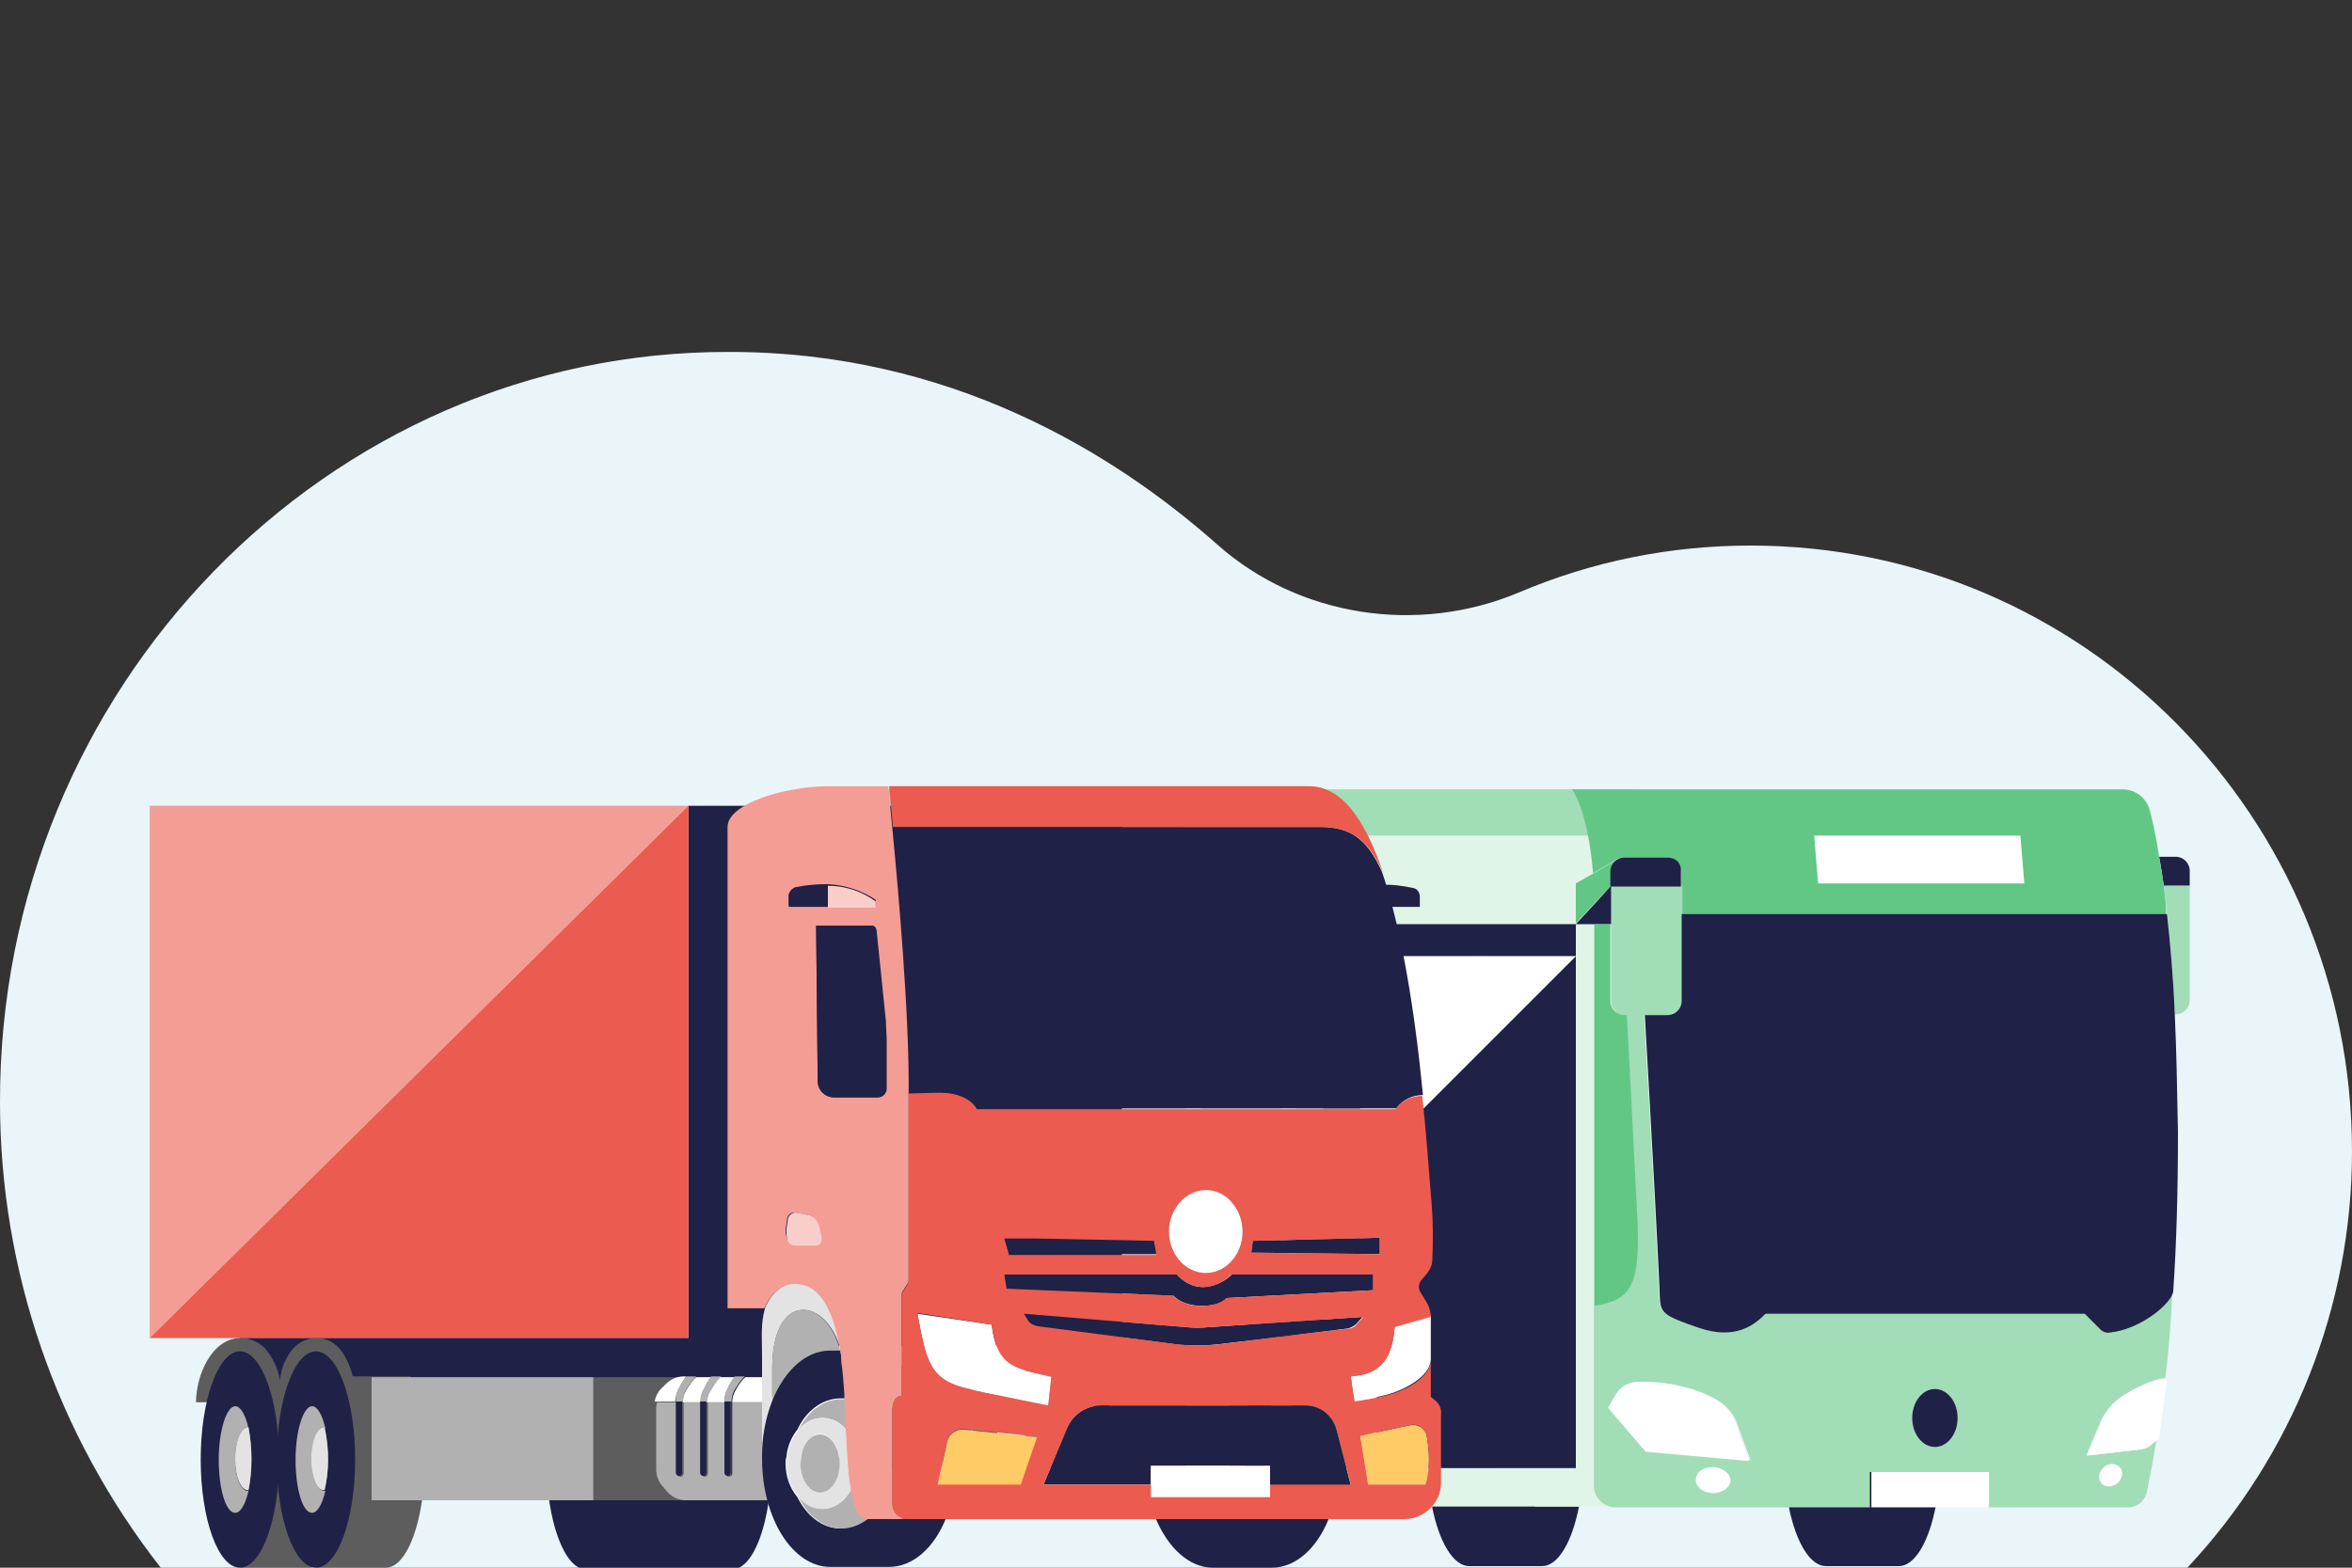 <?xml version="1.0" encoding="utf-8"?>
<!-- Generator: Adobe Illustrator 25.2.3, SVG Export Plug-In . SVG Version: 6.00 Build 0)  -->
<svg version="1.1" id="Layer_1" xmlns="http://www.w3.org/2000/svg" xmlns:xlink="http://www.w3.org/1999/xlink" x="0px" y="0px"
	 viewBox="0 0 300 200" style="enable-background:new 0 0 300 200;" xml:space="preserve">
<rect x="0" y="0" width="300" height="200" fill="#333333" stroke="none"/>
<style type="text/css">
	.st0{fill:#E9F5F9;}
	.st1{fill:#202146;}
	.st2{fill:#E3E3E3;}
	.st3{fill:#5D5D5D;}
	.st4{fill:none;}
	.st5{fill:#FFFFFF;}
	.st6{opacity:0.4;fill:#B1B1B1;enable-background:new    ;}
	.st7{fill:#B1B1B1;}
	.st8{fill:#E0F4E7;}
	.st9{fill:#A1DDB6;}
	.st10{fill:#62C785;}
	.st11{fill:#F39D95;}
	.st12{fill:#EB5B4F;}
	.st13{fill:#939393;}
	.st14{fill:#F9CECA;}
	.st15{fill:#FFCB66;}
</style>
<g>
	<g id="Layer_2_1_">
		<path class="st0" d="M167.6,200H279c13.5-14.4,21-33.4,21-53.1c0-42.7-34.3-77.3-76.7-77.3c-10.2,0-20.2,2-29.6,6
			c-12.9,5.4-28,3.1-38.4-6.1c-13.3-11.8-34.2-24.6-62.2-24.6C41.7,44.7-0.1,87.9,0,140.6C0,162.1,7.2,183,20.5,200L167.6,200
			L167.6,200z"/>
		<path class="st1" d="M195.8,187.3v-8.2c0-3.4-0.8-6.4-2-8.8h-6.4c-3,0-5.4,6.6-5.4,14.8c0,0.8,0,1.5,0.1,2.2
			c0.1,1.7,0.3,3.3,0.6,5l0,0.1c0.9,4.4,2.7,7.4,4.7,7.4h9.3c2,0,3.8-3,4.7-7.6h-5.6L195.8,187.3L195.8,187.3z"/>
		<path class="st1" d="M241.3,192.3v-13.2c0-3.4-0.8-6.4-2-8.8h-6.4c-3,0-5.4,6.6-5.4,14.8c0,0.8,0,1.5,0.1,2.2
			c0.1,1.7,0.3,3.3,0.6,5l0,0.1c0.9,4.4,2.7,7.4,4.7,7.4h9.3c2,0,3.8-3,4.7-7.6H241.3z"/>
		<polygon class="st2" points="114.2,122 100.9,122 100.9,160.7 114.2,147.4 		"/>
		<polygon class="st2" points="175.6,134.7 175.6,122 165.3,122 165.3,144.9 		"/>
		<polygon class="st2" points="163.4,146.9 163.4,122 153.2,122 153.2,157.1 		"/>
		<polygon class="st2" points="188.3,122 177.5,122 177.5,132.8 		"/>
		<polygon class="st2" points="139.6,122 130.6,122 130.6,131 		"/>
		<polygon class="st2" points="151.2,159 151.2,122 141.6,122 141.6,168.7 		"/>
		<polygon class="st2" points="128.7,132.9 128.7,122 116.1,122 116.1,145.5 		"/>
		<path class="st3" d="M127,187.3h1.7v-16.9c-0.2-0.1-0.5-0.1-0.8-0.1h-2.9c1.2,2.3,2,5.4,2,8.8L127,187.3z"/>
		<line class="st4" x1="188.3" y1="122" x2="188.7" y2="121.3"/>
		<polygon class="st5" points="130.6,131 130.6,122 128.7,122 128.7,132.9 		"/>
		<path class="st3" d="M129.7,187.3v-16.2c-0.3-0.3-0.6-0.5-1-0.6v16.9H129.7z"/>
		<path class="st6" d="M129.7,187.3v-16.2c-0.3-0.3-0.6-0.5-1-0.6v16.9H129.7z"/>
		<polygon class="st5" points="116.1,122 114.2,122 114.2,147.4 116.1,145.5 		"/>
		<polygon class="st5" points="153.2,157.1 153.2,122 151.2,122 151.2,159 		"/>
		<polygon class="st5" points="177.5,132.8 177.5,122 175.6,122 175.6,134.7 		"/>
		<polygon class="st5" points="165.3,144.9 165.3,122 163.4,122 163.4,146.9 		"/>
		<path class="st3" d="M124.1,185.1c0,0.8,0,1.5-0.1,2.2h3v-8.2c0-3.4-0.8-6.4-2-8.8h-6.4C121.6,170.3,124.1,176.9,124.1,185.1z"/>
		<path class="st1" d="M115.8,185.1c0-4.1,1-7.3,2.2-7.3c0.2,0,0.4,0.1,0.6,0.3v-7.8c-3,0-5.4,6.6-5.4,14.8c0,0.8,0,1.5,0.1,2.2h2.6
			C115.9,186.6,115.8,185.9,115.8,185.1z"/>
		<path class="st6" d="M115.8,185.1c0-4.1,1-7.3,2.2-7.3c0.2,0,0.4,0.1,0.6,0.3v-7.8c-3,0-5.4,6.6-5.4,14.8c0,0.8,0,1.5,0.1,2.2h2.6
			C115.9,186.6,115.8,185.9,115.8,185.1z"/>
		<path class="st1" d="M119.8,180.8c0.3,1.4,0.4,2.9,0.4,4.3c0,0.8,0,1.5-0.1,2.2h3.8c0-0.7,0.1-1.5,0.1-2.2
			c0-8.2-2.4-14.8-5.4-14.8v7.7C119.1,178.5,119.6,179.5,119.8,180.8z"/>
		<path class="st6" d="M119.8,180.8c0.3,1.4,0.4,2.9,0.4,4.3c0,0.8,0,1.5-0.1,2.2h3.8c0-0.7,0.1-1.5,0.1-2.2
			c0-8.2-2.4-14.8-5.4-14.8v7.7C119.1,178.5,119.6,179.5,119.8,180.8z"/>
		<path class="st7" d="M118.6,181.8V178c-0.1-0.2-0.4-0.3-0.6-0.3c-1.2,0-2.2,3.3-2.2,7.3c0,0.8,0,1.5,0.1,2.2h2.4
			c-0.2-0.7-0.2-1.5-0.2-2.2C118,184,118.2,182.8,118.6,181.8z"/>
		<path class="st6" d="M118.6,181.8V178c-0.1-0.2-0.4-0.3-0.6-0.3c-1.2,0-2.2,3.3-2.2,7.3c0,0.8,0,1.5,0.1,2.2h2.4
			c-0.2-0.7-0.2-1.5-0.2-2.2C118,184,118.2,182.8,118.6,181.8z"/>
		<path class="st7" d="M119.8,180.7C119.8,180.7,119.8,180.7,119.8,180.7c-0.2-1.3-0.6-2.3-1.1-2.7v3.7
			C119,181.1,119.4,180.7,119.8,180.7z"/>
		<path class="st6" d="M119.8,180.7C119.8,180.7,119.8,180.7,119.8,180.7c-0.2-1.3-0.6-2.3-1.1-2.7v3.7
			C119,181.1,119.4,180.7,119.8,180.7z"/>
		<path class="st2" d="M118.6,181.8c-0.4,1.1-0.6,2.2-0.6,3.3c0,0.8,0.1,1.5,0.2,2.2h0.4V181.8z"/>
		<path class="st6" d="M118.6,181.8c-0.4,1.1-0.6,2.2-0.6,3.3c0,0.8,0.1,1.5,0.2,2.2h0.4V181.8z"/>
		<path class="st2" d="M118.6,181.8v5.6h1.5c0.1-0.7,0.1-1.5,0.1-2.2c0-1.5-0.1-2.9-0.4-4.3c0,0-0.1,0-0.1,0
			C119.4,180.7,119,181.1,118.6,181.8z"/>
		<path class="st6" d="M118.6,181.8v5.6h1.5c0.1-0.7,0.1-1.5,0.1-2.2c0-1.5-0.1-2.9-0.4-4.3c0,0-0.1,0-0.1,0
			C119.4,180.7,119,181.1,118.6,181.8z"/>
		<polygon class="st8" points="196.7,106.6 100.9,106.6 100.9,117.9 190.5,117.9 201,117.9 201,122 190.2,122 190.2,187.3 
			208.3,187.3 208.3,106.6 		"/>
		<polygon class="st7" points="141.6,168.7 141.6,187.3 151.2,187.3 151.2,159 		"/>
		<polygon class="st1" points="100.9,117.9 100.9,122 114.2,122 116.1,122 128.7,122 130.6,122 139.6,122 139.6,122 139.6,187.3 
			141.5,187.3 141.5,168.7 141.6,168.7 141.6,122 151.2,122 153.2,122 163.4,122 165.3,122 175.6,122 177.5,122 188.3,122 
			188.3,122 190.2,122 190.2,122 201,122 201,117.9 		"/>
		<polygon class="st6" points="141.5,168.7 141.5,187.3 141.6,187.3 141.6,168.7 		"/>
		<polygon class="st6" points="141.5,168.7 141.5,187.3 141.6,187.3 141.6,168.7 		"/>
		<polygon class="st5" points="151.2,159 151.2,187.3 153.2,187.3 153.2,157.1 		"/>
		<path class="st5" d="M177.5,175.5v-42.7l-1.9,2v36.8C176.3,172.4,177,173.8,177.5,175.5z"/>
		<polygon class="st5" points="165.3,165.6 165.3,144.9 163.4,146.9 163.4,165.6 		"/>
		<path class="st3" d="M173.4,170.3h-2.9c1.2,2.3,2,5.4,2,8.8v8.2h3.1v-15.8C174.9,170.7,174.2,170.3,173.4,170.3z"/>
		<path class="st3" d="M177.5,175.5v11.9h1.2c0-0.7,0.1-1.5,0.1-2.2C178.8,181.4,178.3,178.1,177.5,175.5z"/>
		<polygon class="st2" points="177.5,132.8 177.5,175.5 177.5,187.3 178.7,187.3 188.3,187.3 188.3,122 		"/>
		<path class="st3" d="M175.6,171.5v15.8h1.9v-11.9C177,173.8,176.3,172.4,175.6,171.5z"/>
		<path class="st6" d="M164.1,170.3h6.4c-1.4-2.7-3.5-4.4-5.9-4.4c-4.3,0-7.8,5.9-7.8,13.2v8.2h2c0-0.7-0.1-1.5-0.1-2.2
			C158.7,176.9,161.1,170.3,164.1,170.3z"/>
		<path class="st3" d="M170.5,170.3h-6.4c3,0,5.4,6.6,5.4,14.8c0,0.8,0,1.5-0.1,2.2h3v-8.2C172.5,175.7,171.7,172.6,170.5,170.3z"/>
		<path class="st6" d="M170.5,170.3h-6.4c3,0,5.4,6.6,5.4,14.8c0,0.8,0,1.5-0.1,2.2h3v-8.2C172.5,175.7,171.7,172.6,170.5,170.3z"/>
		<path class="st1" d="M161.3,185.1c0-4.1,1-7.3,2.2-7.3c0.2,0,0.5,0.1,0.6,0.3v-7.8c-3,0-5.4,6.6-5.4,14.8c0,0.8,0,1.5,0.1,2.2h2.6
			C161.3,186.6,161.3,185.9,161.3,185.1z"/>
		<path class="st6" d="M161.3,185.1c0-4.1,1-7.3,2.2-7.3c0.2,0,0.5,0.1,0.6,0.3v-7.8c-3,0-5.4,6.6-5.4,14.8c0,0.8,0,1.5,0.1,2.2h2.6
			C161.3,186.6,161.3,185.9,161.3,185.1z"/>
		<path class="st1" d="M165.3,180.8c0.3,1.4,0.4,2.9,0.4,4.3c0,0.8,0,1.5-0.1,2.2h3.8c0-0.7,0.1-1.5,0.1-2.2
			c0-8.2-2.4-14.8-5.4-14.8v7.7C164.6,178.5,165,179.5,165.3,180.8z"/>
		<path class="st6" d="M165.3,180.8c0.3,1.4,0.4,2.9,0.4,4.3c0,0.8,0,1.5-0.1,2.2h3.8c0-0.7,0.1-1.5,0.1-2.2
			c0-8.2-2.4-14.8-5.4-14.8v7.7C164.6,178.5,165,179.5,165.3,180.8z"/>
		<path class="st7" d="M164.1,181.8V178c-0.1-0.2-0.4-0.3-0.6-0.3c-1.2,0-2.2,3.3-2.2,7.3c0,0.8,0,1.5,0.1,2.2h2.4
			c-0.2-0.7-0.2-1.5-0.2-2.2C163.5,184,163.7,182.8,164.1,181.8z"/>
		<path class="st6" d="M164.1,181.8V178c-0.1-0.2-0.4-0.3-0.6-0.3c-1.2,0-2.2,3.3-2.2,7.3c0,0.8,0,1.5,0.1,2.2h2.4
			c-0.2-0.7-0.2-1.5-0.2-2.2C163.5,184,163.7,182.8,164.1,181.8z"/>
		<path class="st7" d="M165.2,180.7C165.2,180.7,165.3,180.7,165.2,180.7c-0.2-1.3-0.6-2.3-1.1-2.7v3.7
			C164.4,181.1,164.8,180.7,165.2,180.7z"/>
		<path class="st6" d="M165.2,180.7C165.2,180.7,165.3,180.7,165.2,180.7c-0.2-1.3-0.6-2.3-1.1-2.7v3.7
			C164.4,181.1,164.8,180.7,165.2,180.7z"/>
		<path class="st2" d="M164.1,181.8c-0.4,1.1-0.6,2.2-0.6,3.3c0,0.8,0.1,1.5,0.2,2.2h0.4V181.8z"/>
		<path class="st6" d="M164.1,181.8c-0.4,1.1-0.6,2.2-0.6,3.3c0,0.8,0.1,1.5,0.2,2.2h0.4V181.8z"/>
		<path class="st2" d="M164.1,181.8v5.6h1.5c0.1-0.7,0.1-1.5,0.1-2.2c0-1.5-0.1-2.9-0.4-4.3c0,0-0.1,0-0.1,0
			C164.8,180.7,164.4,181.1,164.1,181.8z"/>
		<path class="st6" d="M164.1,181.8v5.6h1.5c0.1-0.7,0.1-1.5,0.1-2.2c0-1.5-0.1-2.9-0.4-4.3c0,0-0.1,0-0.1,0
			C164.8,180.7,164.4,181.1,164.1,181.8z"/>
		<polygon class="st6" points="100.7,160.9 100.9,160.9 100.9,160.7 		"/>
		<path class="st7" d="M130.6,172.3c1.6,2.6,2.7,7.3,2.7,12.8c0,0.8,0,1.5-0.1,2.2h6.3V122l-9,9L130.6,172.3L130.6,172.3z"/>
		<polygon class="st7" points="114.2,147.4 100.9,160.7 100.9,160.9 114.2,160.9 		"/>
		<polygon class="st7" points="116.1,145.5 116.1,160.9 128.7,160.9 128.7,132.9 		"/>
		<path class="st3" d="M130.6,172.3v15h2.6c0-0.7,0.1-1.5,0.1-2.2C133.3,179.6,132.3,174.8,130.6,172.3z"/>
		<path class="st6" d="M130.6,172.3v15h2.6c0-0.7,0.1-1.5,0.1-2.2C133.3,179.6,132.3,174.8,130.6,172.3z"/>
		<path class="st6" d="M130.6,172.3v15h2.6c0-0.7,0.1-1.5,0.1-2.2C133.3,179.6,132.3,174.8,130.6,172.3z"/>
		<path class="st3" d="M129.7,171.1v16.2h1v-15C130.4,171.9,130.1,171.4,129.7,171.1z"/>
		<path class="st6" d="M129.7,171.1v16.2h1v-15C130.4,171.9,130.1,171.4,129.7,171.1z"/>
		<path class="st6" d="M129.7,171.1v16.2h1v-15C130.4,171.9,130.1,171.4,129.7,171.1z"/>
		<polygon class="st5" points="114.2,147.4 114.2,160.9 116.1,160.9 116.1,145.5 		"/>
		<path class="st9" d="M208.3,106.6v-5.9H103.9c-1.6,0-3,1.3-3,3l0,0v2.9H208.3L208.3,106.6z"/>
		<path class="st3" d="M130.6,187.3H127v5h5.6c0.3-1.6,0.5-3.3,0.6-5L130.6,187.3L130.6,187.3z"/>
		<path class="st6" d="M130.6,187.3H127v5h5.6c0.3-1.6,0.5-3.3,0.6-5L130.6,187.3L130.6,187.3z"/>
		<path class="st1" d="M118.5,192.3c-0.1,0.1-0.3,0.1-0.4,0.1h0.6v-0.1H118.5z"/>
		<path class="st6" d="M118.5,192.3c-0.1,0.1-0.3,0.1-0.4,0.1h0.6v-0.1H118.5z"/>
		<path class="st1" d="M117.7,192.3H114c0,0.1,0,0.1,0,0.1h4.1C117.9,192.5,117.8,192.4,117.7,192.3z"/>
		<path class="st6" d="M117.7,192.3H114c0,0.1,0,0.1,0,0.1h4.1C117.9,192.5,117.8,192.4,117.7,192.3z"/>
		<path class="st1" d="M118.6,192.3v0.1h4.7l0-0.1H118.6z"/>
		<path class="st6" d="M118.6,192.3v0.1h4.7l0-0.1H118.6z"/>
		<path class="st7" d="M117.7,192.3c0.1,0.1,0.3,0.1,0.4,0.1c0.1,0,0.3-0.1,0.4-0.1H117.7z"/>
		<path class="st6" d="M117.7,192.3c0.1,0.1,0.3,0.1,0.4,0.1c0.1,0,0.3-0.1,0.4-0.1H117.7z"/>
		<path class="st7" d="M119.2,165.9c-4.3,0-7.8,5.9-7.8,13.2v13.2h2.6c-0.3-1.6-0.5-3.3-0.6-5c0-0.7-0.1-1.5-0.1-2.2
			c0-8.2,2.4-14.8,5.4-14.8h6.4C123.6,167.6,121.5,165.9,119.2,165.9z"/>
		<path class="st1" d="M118.5,192.3h0.2v-0.1C118.6,192.2,118.5,192.3,118.5,192.3z"/>
		<path class="st6" d="M118.5,192.3h0.2v-0.1C118.6,192.2,118.5,192.3,118.5,192.3z"/>
		<path class="st6" d="M118.5,192.3h0.2v-0.1C118.6,192.2,118.5,192.3,118.5,192.3z"/>
		<path class="st1" d="M115.9,187.3h-2.6c0.1,1.7,0.3,3.3,0.6,5h3.7C116.8,191.8,116.2,189.9,115.9,187.3z"/>
		<path class="st6" d="M115.9,187.3h-2.6c0.1,1.7,0.3,3.3,0.6,5h3.7C116.8,191.8,116.2,189.9,115.9,187.3z"/>
		<path class="st6" d="M115.9,187.3h-2.6c0.1,1.7,0.3,3.3,0.6,5h3.7C116.8,191.8,116.2,189.9,115.9,187.3z"/>
		<path class="st1" d="M119.8,189.4c-0.3,1.3-0.7,2.3-1.2,2.7v0.1h4.7c0.3-1.6,0.5-3.3,0.6-5h-3.8C120.1,188,120,188.7,119.8,189.4z
			"/>
		<path class="st6" d="M119.8,189.4c-0.3,1.3-0.7,2.3-1.2,2.7v0.1h4.7c0.3-1.6,0.5-3.3,0.6-5h-3.8C120.1,188,120,188.7,119.8,189.4z
			"/>
		<path class="st6" d="M119.8,189.4c-0.3,1.3-0.7,2.3-1.2,2.7v0.1h4.7c0.3-1.6,0.5-3.3,0.6-5h-3.8C120.1,188,120,188.7,119.8,189.4z
			"/>
		<path class="st7" d="M118.6,192.2v-3.7c-0.1-0.4-0.3-0.7-0.4-1.1h-2.4c0.2,2.5,0.9,4.5,1.7,5h0.8
			C118.5,192.3,118.6,192.2,118.6,192.2z"/>
		<path class="st6" d="M118.6,192.2v-3.7c-0.1-0.4-0.3-0.7-0.4-1.1h-2.4c0.2,2.5,0.9,4.5,1.7,5h0.8
			C118.5,192.3,118.6,192.2,118.6,192.2z"/>
		<path class="st6" d="M118.6,192.2v-3.7c-0.1-0.4-0.3-0.7-0.4-1.1h-2.4c0.2,2.5,0.9,4.5,1.7,5h0.8
			C118.5,192.3,118.6,192.2,118.6,192.2z"/>
		<path class="st7" d="M119.8,189.4C119.8,189.4,119.8,189.4,119.8,189.4c-0.5,0-0.9-0.4-1.2-1v3.7
			C119.1,191.7,119.6,190.7,119.8,189.4z"/>
		<path class="st6" d="M119.8,189.4C119.8,189.4,119.8,189.4,119.8,189.4c-0.5,0-0.9-0.4-1.2-1v3.7
			C119.1,191.7,119.6,190.7,119.8,189.4z"/>
		<path class="st6" d="M119.8,189.4C119.8,189.4,119.8,189.4,119.8,189.4c-0.5,0-0.9-0.4-1.2-1v3.7
			C119.1,191.7,119.6,190.7,119.8,189.4z"/>
		<path class="st7" d="M118.6,188.4c-0.1-0.4-0.3-0.7-0.4-1.1c-0.2-0.7-0.2-1.5-0.2-2.2c0-1.1,0.2-2.3,0.6-3.3c0.3-0.6,0.7-1,1.1-1
			c0,0,0.1,0,0.1,0c-0.3-1.3-0.7-2.3-1.2-2.7c-0.1-0.2-0.4-0.3-0.6-0.3c-1.2,0-2.2,3.3-2.2,7.3c0,0.8,0,1.5,0.1,2.2
			c0.2,2.5,0.9,4.5,1.7,5c0.1,0.1,0.3,0.1,0.4,0.1c0.1,0,0.3-0.1,0.4-0.1c0.1-0.1,0.1-0.1,0.2-0.1c0.5-0.4,0.9-1.4,1.2-2.7
			c0,0-0.1,0-0.1,0C119.4,189.4,119,189.1,118.6,188.4z"/>
		<path class="st2" d="M118.3,187.3c0.1,0.4,0.2,0.8,0.4,1.1v-1.1H118.3z"/>
		<path class="st6" d="M118.3,187.3c0.1,0.4,0.2,0.8,0.4,1.1v-1.1H118.3z"/>
		<path class="st6" d="M118.3,187.3c0.1,0.4,0.2,0.8,0.4,1.1v-1.1H118.3z"/>
		<path class="st2" d="M119.8,189.4C119.8,189.4,119.8,189.4,119.8,189.4c0.2-0.7,0.4-1.4,0.4-2.1h-1.5v1.1
			C119,189.1,119.4,189.4,119.8,189.4z"/>
		<path class="st6" d="M119.8,189.4C119.8,189.4,119.8,189.4,119.8,189.4c0.2-0.7,0.4-1.4,0.4-2.1h-1.5v1.1
			C119,189.1,119.4,189.4,119.8,189.4z"/>
		<path class="st6" d="M119.8,189.4C119.8,189.4,119.8,189.4,119.8,189.4c0.2-0.7,0.4-1.4,0.4-2.1h-1.5v1.1
			C119,189.1,119.4,189.4,119.8,189.4z"/>
		<path class="st2" d="M119.8,180.8C119.8,180.8,119.8,180.8,119.8,180.8c-0.5,0-0.9,0.4-1.2,1c-0.4,1.1-0.6,2.2-0.6,3.3
			c0,0.8,0.1,1.5,0.2,2.2c0.1,0.4,0.2,0.8,0.4,1.1c0.3,0.6,0.7,1,1.1,1c0,0,0.1,0,0.1,0c0.1-0.7,0.3-1.4,0.3-2.1
			c0.1-0.7,0.1-1.5,0.1-2.2C120.3,183.6,120.2,182.2,119.8,180.8z"/>
		<path class="st5" d="M153.2,187.3h-22.5V131l-1.9,1.9v28h-27.8v26.5l0,0v1.6l3.2,3.4h7.3v-5l0,0v-8.2c0-7.3,3.5-13.2,7.8-13.2
			c2.3,0,4.4,1.7,5.9,4.4c1.2,2.3,2,5.4,2,8.8v13.2h29.7v-5L153.2,187.3L153.2,187.3z"/>
		<path class="st3" d="M177.5,187.3h-5v5h5.6c0.3-1.6,0.5-3.3,0.6-5L177.5,187.3L177.5,187.3z"/>
		<path class="st6" d="M177.5,187.3h-5v5h5.6c0.3-1.6,0.5-3.3,0.6-5L177.5,187.3L177.5,187.3z"/>
		<path class="st8" d="M190.2,187.3h-12.7v-11.9c-0.5-1.7-1.2-3-1.9-4c-0.6-0.8-1.4-1.2-2.1-1.2h-2.9c1.2,2.3,2,5.4,2,8.8v13.2h35.9
			v-5H190.2z"/>
		<path class="st6" d="M158.8,187.3h-2v5h2.6C159.1,190.7,158.9,189,158.8,187.3z"/>
		<path class="st6" d="M158.8,187.3h-2v5h2.6C159.1,190.7,158.9,189,158.8,187.3z"/>
		<path class="st6" d="M158.8,187.3h-2v5h2.6C159.1,190.7,158.9,189,158.8,187.3z"/>
		<path class="st7" d="M164.6,165.9c-4.3,0-7.8,5.9-7.8,13.2v13.2h2.6c-0.3-1.6-0.5-3.3-0.6-5c0-0.7,0-1.5,0-2.2
			c0-8.2,2.4-14.8,5.4-14.8h6.4C169.1,167.6,167,165.9,164.6,165.9z"/>
		<path class="st1" d="M163.1,192.3h-3.7l0,0.1h4.1C163.4,192.5,163.2,192.4,163.1,192.3z"/>
		<path class="st6" d="M163.1,192.3h-3.7l0,0.1h4.1C163.4,192.5,163.2,192.4,163.1,192.3z"/>
		<path class="st6" d="M163.1,192.3h-3.7l0,0.1h4.1C163.4,192.5,163.2,192.4,163.1,192.3z"/>
		<path class="st1" d="M163.9,192.3c-0.1,0.1-0.3,0.1-0.4,0.1h0.6v-0.1H163.9z"/>
		<path class="st6" d="M163.9,192.3c-0.1,0.1-0.3,0.1-0.4,0.1h0.6v-0.1H163.9z"/>
		<path class="st6" d="M163.9,192.3c-0.1,0.1-0.3,0.1-0.4,0.1h0.6v-0.1H163.9z"/>
		<path class="st1" d="M163.9,192.3h0.2v-0.1C164.1,192.2,164,192.3,163.9,192.3z"/>
		<path class="st6" d="M163.9,192.3h0.2v-0.1C164.1,192.2,164,192.3,163.9,192.3z"/>
		<path class="st6" d="M163.9,192.3h0.2v-0.1C164.1,192.2,164,192.3,163.9,192.3z"/>
		<path class="st1" d="M161.4,187.3h-2.6c0.1,1.7,0.3,3.3,0.6,5h3.7C162.3,191.8,161.6,189.9,161.4,187.3z"/>
		<path class="st6" d="M161.4,187.3h-2.6c0.1,1.7,0.3,3.3,0.6,5h3.7C162.3,191.8,161.6,189.9,161.4,187.3z"/>
		<path class="st6" d="M161.4,187.3h-2.6c0.1,1.7,0.3,3.3,0.6,5h3.7C162.3,191.8,161.6,189.9,161.4,187.3z"/>
		<path class="st1" d="M164.1,192.3v0.1h4.7l0-0.1H164.1z"/>
		<path class="st6" d="M164.1,192.3v0.1h4.7l0-0.1H164.1z"/>
		<path class="st6" d="M164.1,192.3v0.1h4.7l0-0.1H164.1z"/>
		<path class="st1" d="M165.3,189.4c-0.3,1.3-0.7,2.3-1.2,2.7v0.1h4.7c0.3-1.6,0.5-3.3,0.6-5h-3.8
			C165.6,188,165.4,188.7,165.3,189.4z"/>
		<path class="st6" d="M165.3,189.4c-0.3,1.3-0.7,2.3-1.2,2.7v0.1h4.7c0.3-1.6,0.5-3.3,0.6-5h-3.8
			C165.6,188,165.4,188.7,165.3,189.4z"/>
		<path class="st6" d="M165.3,189.4c-0.3,1.3-0.7,2.3-1.2,2.7v0.1h4.7c0.3-1.6,0.5-3.3,0.6-5h-3.8
			C165.6,188,165.4,188.7,165.3,189.4z"/>
		<path class="st7" d="M163.1,192.3c0.2,0.2,0.6,0.2,0.8,0H163.1z"/>
		<path class="st6" d="M163.1,192.3c0.2,0.2,0.6,0.2,0.8,0H163.1z"/>
		<path class="st6" d="M163.1,192.3c0.2,0.2,0.6,0.2,0.8,0H163.1z"/>
		<path class="st6" d="M163.1,192.3c0.2,0.2,0.6,0.2,0.8,0H163.1z"/>
		<path class="st7" d="M164.1,192.2v-3.7c-0.2-0.4-0.3-0.7-0.4-1.1h-2.4c0.2,2.5,0.9,4.5,1.7,5h0.8
			C164,192.3,164.1,192.2,164.1,192.2z"/>
		<path class="st6" d="M164.1,192.2v-3.7c-0.2-0.4-0.3-0.7-0.4-1.1h-2.4c0.2,2.5,0.9,4.5,1.7,5h0.8
			C164,192.3,164.1,192.2,164.1,192.2z"/>
		<path class="st6" d="M164.1,192.2v-3.7c-0.2-0.4-0.3-0.7-0.4-1.1h-2.4c0.2,2.5,0.9,4.5,1.7,5h0.8
			C164,192.3,164.1,192.2,164.1,192.2z"/>
		<path class="st7" d="M165.3,189.4C165.3,189.4,165.2,189.4,165.3,189.4c-0.5,0-0.9-0.4-1.2-1v3.7
			C164.6,191.7,165,190.7,165.3,189.4z"/>
		<path class="st6" d="M165.3,189.4C165.3,189.4,165.2,189.4,165.3,189.4c-0.5,0-0.9-0.4-1.2-1v3.7
			C164.6,191.7,165,190.7,165.3,189.4z"/>
		<path class="st6" d="M165.3,189.4C165.3,189.4,165.2,189.4,165.3,189.4c-0.5,0-0.9-0.4-1.2-1v3.7
			C164.6,191.7,165,190.7,165.3,189.4z"/>
		<path class="st7" d="M164.1,188.4c-0.2-0.4-0.3-0.7-0.4-1.1c-0.2-0.7-0.3-1.5-0.2-2.2c0-1.1,0.2-2.3,0.6-3.3c0.3-0.6,0.7-1,1.1-1
			c0,0,0.1,0,0.1,0c-0.3-1.3-0.7-2.3-1.2-2.7c-0.1-0.2-0.4-0.3-0.6-0.3c-1.2,0-2.2,3.3-2.2,7.3c0,0.8,0,1.5,0.1,2.2
			c0.2,2.5,0.9,4.5,1.7,5h0.8c0.1-0.1,0.1-0.1,0.2-0.1c0.5-0.4,0.9-1.4,1.2-2.7c0,0-0.1,0-0.1,0
			C164.8,189.4,164.4,189.1,164.1,188.4z"/>
		<path class="st2" d="M163.7,187.3c0.1,0.4,0.2,0.8,0.4,1.1v-1.1H163.7z"/>
		<path class="st6" d="M163.7,187.3c0.1,0.4,0.2,0.8,0.4,1.1v-1.1H163.7z"/>
		<path class="st6" d="M163.7,187.3c0.1,0.4,0.2,0.8,0.4,1.1v-1.1H163.7z"/>
		<path class="st2" d="M165.2,189.4C165.2,189.4,165.3,189.4,165.2,189.4c0.2-0.7,0.4-1.4,0.4-2.1h-1.5v1.1
			C164.4,189.1,164.8,189.4,165.2,189.4z"/>
		<path class="st6" d="M165.2,189.4C165.2,189.4,165.3,189.4,165.2,189.4c0.2-0.7,0.4-1.4,0.4-2.1h-1.5v1.1
			C164.4,189.1,164.8,189.4,165.2,189.4z"/>
		<path class="st6" d="M165.2,189.4C165.2,189.4,165.3,189.4,165.2,189.4c0.2-0.7,0.4-1.4,0.4-2.1h-1.5v1.1
			C164.4,189.1,164.8,189.4,165.2,189.4z"/>
		<path class="st2" d="M165.3,180.8C165.3,180.8,165.2,180.8,165.3,180.8c-0.5,0-0.9,0.4-1.2,1c-0.4,1.1-0.6,2.2-0.6,3.3
			c0,0.8,0.1,1.5,0.2,2.2c0.1,0.4,0.2,0.8,0.4,1.1c0.3,0.6,0.7,1,1.1,1c0,0,0.1,0,0.1,0c0.1-0.7,0.3-1.4,0.3-2.1
			c0.1-0.7,0.1-1.5,0.1-2.2C165.7,183.6,165.6,182.2,165.3,180.8z"/>
		<polygon class="st7" points="163.4,146.9 153.2,157.1 153.2,160.9 163.4,160.9 		"/>
		<path class="st5" d="M170.5,170.3h2.9c0.8,0,1.5,0.4,2.1,1.2v-5.7h-10.9C167,165.9,169.1,167.6,170.5,170.3z"/>
		<polygon class="st7" points="175.6,134.7 165.3,144.9 165.3,160.9 175.6,160.9 		"/>
		<path class="st5" d="M153.2,187.3h3.6v-8.2c0-7.3,3.5-13.2,7.8-13.2h-11.5L153.2,187.3L153.2,187.3z"/>
		<rect x="175.6" y="160.9" class="st5" width="1" height="5"/>
		<rect x="163.4" y="160.9" class="st5" width="1.9" height="4.7"/>
		<rect x="152.2" y="160.9" class="st5" width="1" height="5"/>
		<polygon class="st5" points="165.3,160.9 165.3,165.6 163.4,165.6 163.4,160.9 153.2,160.9 153.2,165.9 164.6,165.9 175.6,165.9 
			175.6,160.9 		"/>
		<polygon class="st5" points="173.5,122 173.5,175.5 173.5,187.3 176.7,187.3 201,187.3 201,122 		"/>
		<path class="st9" d="M273.1,184.9l-7,0.8l1.8-4.3c0.6-1.3,1.6-2.5,2.8-3.3c1.6-1,3.8-2.2,5.5-2.3c0.4-3.2,0.7-7,0.9-11.2
			c-0.1,1.5-4.1,4.9-8.1,5.3c-0.4,0-0.9-0.1-1.2-0.4l-2-2h-40.7c-1.4,1.4-3.7,3.4-8.5,1.8c-4.7-1.6-4.9-1.9-5-4.1
			c0-1.4-1.1-21.8-1.9-35.8h-2.6c-1,0-1.8-0.8-1.8-1.8v-9.8h-2v71.7c0,1.5,1.2,2.8,2.8,2.8l0,0h32.4v-4.5h15v4.5h18
			c1.1,0,2-0.8,2.3-1.8c0.3-1.5,0.8-3.8,1.3-7.1l-1.2,1C273.8,184.7,273.5,184.8,273.1,184.9z M220.6,189.1
			c-0.1,0.8-1.1,1.5-2.3,1.4c-1.2-0.1-2.1-0.9-2-1.7c0.1-0.8,1.1-1.5,2.3-1.4C219.7,187.4,220.6,188.2,220.6,189.1L220.6,189.1z
			 M210,185.2l-4.8-5.6l1-1.7c0.6-0.9,1.5-1.5,2.6-1.6c1.9-0.1,3.9,0.1,5.8,0.6c1.6,0.4,3,0.9,4.4,1.7c1.2,0.7,2.2,1.8,2.6,3.1
			l1.7,4.6L210,185.2z M246.8,184.6c-1.6,0-2.9-1.6-2.9-3.7s1.3-3.7,2.9-3.7s2.9,1.6,2.9,3.7S248.4,184.6,246.8,184.6L246.8,184.6z
			 M270,189.2c-0.6,0.6-1.6,0.6-2,0c-0.5-0.6-0.3-1.4,0.3-2c0.6-0.6,1.6-0.6,2,0S270.7,188.6,270,189.2L270,189.2z"/>
		<path class="st1" d="M279.3,113v-1.9c0-1-0.8-1.8-1.8-1.8h-2.1c0.2,1.1,0.4,2.3,0.6,3.7H279.3z"/>
		<path class="st10" d="M276,113c-0.2-1.3-0.4-2.6-0.6-3.7c-0.4-2.6-0.8-4.5-1.2-5.9c-0.4-1.6-1.8-2.7-3.5-2.7h-70.2
			c0,0,2,2.4,2.7,10.7l2.9-1.7l0,0c0.3-0.2,0.6-0.3,1-0.3h5.5c1,0,1.8,0.8,1.8,1.8v5.4h61.9C276.3,115.3,276.1,114.1,276,113z"/>
		<path class="st9" d="M205.5,113v14.7c0,1,0.8,1.8,1.8,1.8h5.5c1,0,1.8-0.8,1.8-1.8V113L205.5,113z"/>
		<path class="st9" d="M276,113c0.1,1.1,0.3,2.3,0.4,3.5c0.4,3.6,0.8,7.9,1,12.9h0.1c1,0,1.8-0.8,1.8-1.8V113L276,113z"/>
		<path class="st1" d="M277.4,129.5c-0.2-5-0.6-9.3-1-12.9h-61.9v11.1c0,1-0.8,1.8-1.8,1.8h-2.9c0.8,13.9,1.9,34.4,1.9,35.8
			c0.1,2.2,0.3,2.5,5,4.1c4.7,1.6,7.1-0.4,8.5-1.8h40.7l2,2c0.3,0.3,0.8,0.5,1.2,0.4c4-0.4,8-3.8,8.1-5.3c0.4-5.8,0.6-12.5,0.6-20.2
			C277.7,138.8,277.6,133.8,277.4,129.5z"/>
		<ellipse class="st1" cx="246.8" cy="180.9" rx="2.9" ry="3.7"/>
		<rect x="238.7" y="187.8" class="st5" width="15" height="4.5"/>
		<path class="st5" d="M218.9,178.6c-1.4-0.8-2.8-1.4-4.4-1.7c-1.9-0.5-3.8-0.6-5.8-0.6c-1.1,0.1-2,0.6-2.6,1.6l-1,1.7l4.8,5.6
			l13.2,1.2l-1.7-4.6C221.1,180.4,220.1,179.3,218.9,178.6z"/>
		<path class="st5" d="M270.8,178.1c-1.3,0.8-2.2,1.9-2.8,3.3l-1.8,4.3l7-0.8c0.4-0.1,0.7-0.2,1-0.4l1.2-1c0.3-2.1,0.6-4.6,1-7.5
			C274.6,176,272.3,177.1,270.8,178.1z"/>
		
			<ellipse transform="matrix(8.384990e-02 -0.997 0.997 8.384990e-02 11.883 390.689)" class="st5" cx="218.4" cy="188.9" rx="1.6" ry="2.2"/>
		<path class="st5" d="M268.4,187.2c-0.6,0.6-0.8,1.4-0.3,2c0.5,0.6,1.4,0.5,2,0c0.6-0.5,0.8-1.4,0.3-2
			C269.9,186.7,269,186.7,268.4,187.2z"/>
		<path class="st10" d="M203.3,111.4l-2.3,1.3v5.1l2.5-2.7l2-2.1v-1.9c0-0.6,0.3-1.1,0.7-1.4l0,0L203.3,111.4z"/>
		<path class="st1" d="M212.7,109.4h-5.5c-1,0-1.8,0.8-1.8,1.8v1.9h9v-1.9C214.5,110.1,213.7,109.4,212.7,109.4z"/>
		<polygon class="st1" points="203.5,115.2 201,117.9 203.5,117.9 205.5,117.9 205.5,113 		"/>
		<path class="st10" d="M208.8,154.5c-0.3-5.4-0.8-16.2-1.3-25h-0.3c-1,0-1.8-0.8-1.8-1.8v-9.8h-2v48.7
			C207.8,165.8,209.4,164.6,208.8,154.5z"/>
		<polygon class="st5" points="258.2,112.7 257.7,106.6 231.4,106.6 231.9,112.7 		"/>
		<polygon class="st1" points="178.6,144.4 175.6,175.5 175.6,187.3 191.4,187.3 201,187.3 201,122 		"/>
		<path class="st1" d="M95.9,175.7h-6.5c-0.3,0-0.5-0.2-0.6-0.4c-0.3-1-0.7-2-1.3-2.8c-0.7-0.9-1.7-1.7-3.2-1.7
			c-1.3,0-2.5,0.6-3.3,1.7c-0.4,0.5-0.7,1-0.9,1.6c-0.1,0.3-0.5,0.5-0.8,0.4c-0.1-0.1-0.3-0.2-0.3-0.3c-0.3-0.6-0.6-1.1-1-1.6
			c-0.8-1.1-2.1-1.7-3.4-1.7c-3.4,0-5.4,4.2-5.6,7.5c0,0.4,0.2,0.6,0.6,0.7c0,0,0,0,0.1,0l0,0c0.4,0,0.6,0.3,0.6,0.6
			c0,0,0,0.1,0,0.1c-0.4,2.2-0.6,4.4-0.6,6.6c0,7.6,2.3,13.8,5,13.8h8.8c0.1,0,0.2,0,0.4,0c0.1,0,0.2,0,0.3,0c0.1,0,0.2,0,0.4,0h8.8
			c2.8,0,5-6.2,5-13.8c0-2.5-0.2-4.9-0.8-7.3c-0.2-1-0.5-1.9-0.8-2.8C96.4,175.8,96.1,175.7,95.9,175.7z"/>
		<rect x="87.8" y="102.8" class="st1" width="55.3" height="68.9"/>
		<polygon class="st11" points="19.1,170.7 87.8,102.8 19.1,102.8 		"/>
		<polygon class="st12" points="87.8,170.7 87.8,102.8 19.1,170.7 		"/>
		<rect x="30.6" y="170.7" class="st1" width="72.2" height="7.4"/>
		<path class="st3" d="M53.4,178.8c-0.2-1.1-0.6-2.2-1-3.2h-7.4c-0.3-1.2-0.8-2.3-1.4-3.2c-0.7-0.9-1.7-1.7-3.2-1.7
			c-1.3,0-2.5,0.6-3.3,1.7c-0.8,1.1-1.3,2.4-1.4,3.8c0-0.6-0.5-2.4-1.6-3.8c-0.8-1.1-2.1-1.7-3.4-1.7c-3.7,0-5.7,4.8-5.7,8.2h5.7
			V200h8.8c0.3,0,0.6-0.1,0.9-0.2v0.2h8.8c2.8,0,5-6.2,5-13.8C54.2,183.7,53.9,181.2,53.4,178.8z"/>
		<ellipse class="st1" cx="30.6" cy="186.2" rx="5" ry="13.8"/>
		<path class="st7" d="M30,186.2c0-2.2,0.7-4,1.6-4c0,0,0.1,0,0.1,0c-0.4-1.7-1-2.8-1.7-2.8c-1.1,0-2.1,3.1-2.1,6.8
			c0,3.8,0.9,6.8,2.1,6.8c0.7,0,1.3-1.1,1.7-2.8c0,0-0.1,0-0.1,0C30.7,190.2,30,188.4,30,186.2z"/>
		<path class="st13" d="M31.7,182.1C31.7,182.1,31.6,182.1,31.7,182.1c-1,0-1.7,1.8-1.7,4c0,2.2,0.7,4,1.6,4c0,0,0.1,0,0.1,0
			C32.2,187.6,32.2,184.8,31.7,182.1L31.7,182.1z"/>
		<path class="st2" d="M31.7,182.1C31.7,182.1,31.6,182.1,31.7,182.1c-1,0-1.7,1.8-1.7,4c0,2.2,0.7,4,1.6,4c0,0,0.1,0,0.1,0
			C32.2,187.6,32.2,184.8,31.7,182.1L31.7,182.1z"/>
		<ellipse class="st1" cx="40.3" cy="186.2" rx="5" ry="13.8"/>
		<path class="st7" d="M39.8,186.2c0-2.2,0.7-4,1.6-4c0,0,0.1,0,0.1,0c-0.4-1.7-1-2.8-1.7-2.8c-1.1,0-2.1,3.1-2.1,6.8
			c0,3.8,0.9,6.8,2.1,6.8c0.7,0,1.3-1.1,1.7-2.8c0,0-0.1,0-0.1,0C40.5,190.2,39.8,188.4,39.8,186.2z"/>
		<path class="st13" d="M41.4,182.1C41.4,182.1,41.4,182.1,41.4,182.1c-1,0-1.7,1.8-1.7,4c0,2.2,0.7,4,1.6,4c0,0,0.1,0,0.1,0
			C42,187.6,42,184.8,41.4,182.1L41.4,182.1z"/>
		<path class="st2" d="M41.4,182.1C41.4,182.1,41.4,182.1,41.4,182.1c-1,0-1.7,1.8-1.7,4c0,2.2,0.7,4,1.6,4c0,0,0.1,0,0.1,0
			C42,187.6,42,184.8,41.4,182.1L41.4,182.1z"/>
		<rect x="47.4" y="175.7" class="st7" width="28.3" height="15.7"/>
		<rect x="75.7" y="175.7" class="st3" width="17.6" height="15.7"/>
		<path class="st7" d="M97.2,175.7v3.2h-3.8v9.1c0,0.2-0.2,0.4-0.4,0.4c-0.2,0-0.4-0.2-0.4-0.4l0,0v-9.1h-2.3v9.1
			c0,0.2-0.2,0.4-0.4,0.4c-0.2,0-0.4-0.2-0.4-0.4l0,0v-9.1h-2.3v9.1c0,0.2-0.2,0.4-0.4,0.4c-0.2,0-0.4-0.2-0.4-0.4l0,0v-9.1h-2.6
			c0,0.2-0.1,0.4-0.1,0.6v8c0,0.8,0.3,1.5,0.8,2.1l0.6,0.7c0.6,0.7,1.5,1.1,2.4,1.1h11.1L97.2,175.7z"/>
		<path class="st5" d="M90.5,177.6c-0.2,0.4-0.3,0.8-0.4,1.3h2.3c0-0.6,0.1-1.2,0.4-1.7c0.3-0.5,0.6-1,0.9-1.5h-1.9
			C91.9,175.7,91.5,175.9,90.5,177.6z"/>
		<path class="st5" d="M87.4,177.6c-0.2,0.4-0.3,0.8-0.3,1.3h2.3c0-0.6,0.1-1.2,0.4-1.7c0.3-0.5,0.6-1,0.9-1.5h-1.9
			C88.8,175.7,88.4,175.9,87.4,177.6z"/>
		<path class="st5" d="M93.7,177.6c-0.2,0.4-0.3,0.8-0.3,1.3h3.8v-3.2h-2.1C95.1,175.7,94.6,175.9,93.7,177.6z"/>
		<path class="st5" d="M86.6,177.1c0.3-0.5,0.6-1,0.9-1.5h-0.3c-0.9,0-1.7,0.4-2.3,1l-0.6,0.6c-0.4,0.4-0.7,1-0.8,1.6h2.6
			C86.2,178.2,86.3,177.6,86.6,177.1z"/>
		<path class="st1" d="M86.2,178.8v9.1c0,0.2,0.2,0.4,0.4,0.4c0.2,0,0.4-0.2,0.4-0.4l0,0v-9.1H86.2L86.2,178.8z"/>
		<path class="st7" d="M86.2,178.8h0.9c0-0.4,0.1-0.9,0.3-1.3c1-1.7,1.4-1.9,1.4-1.9h-1.3c-0.4,0.5-0.7,1-0.9,1.5
			C86.3,177.6,86.2,178.2,86.2,178.8z"/>
		<path class="st1" d="M89.3,178.8v9.1c0,0.2,0.2,0.4,0.4,0.4c0.2,0,0.4-0.2,0.4-0.4l0,0v-9.1H89.3L89.3,178.8z"/>
		<path class="st7" d="M89.3,178.8h0.9c0-0.4,0.1-0.9,0.4-1.3c1-1.7,1.4-1.9,1.4-1.9h-1.3c-0.4,0.5-0.7,1-0.9,1.5
			C89.5,177.6,89.3,178.2,89.3,178.8z"/>
		<path class="st1" d="M92.4,178.8v9.1c0,0.2,0.2,0.4,0.4,0.4c0.2,0,0.4-0.2,0.4-0.4l0,0v-9.1H92.4L92.4,178.8z"/>
		<path class="st7" d="M92.4,178.8h0.9c0-0.4,0.1-0.9,0.3-1.3c1-1.7,1.4-1.9,1.4-1.9h-1.3c-0.4,0.5-0.7,1-0.9,1.5
			C92.6,177.6,92.4,178.2,92.4,178.8z"/>
		<path class="st7" d="M105.9,172.4h1.3c-1.8-7.1-8.7-7.7-8.7,2.1v4.3C100.1,175,102.8,172.4,105.9,172.4z"/>
		<path class="st13" d="M107.3,172.4L107.3,172.4c0,0.4,0.1,0.7,0.1,1.1C107.4,173.1,107.3,172.7,107.3,172.4z"/>
		<path class="st2" d="M107.3,172.4c-1.2-7.4-3.8-8.7-5.9-8.7c-2.6,0-3.8,3.1-3.8,3.1c-0.6,2.1-0.4,3.7-0.4,6.2v12.9l0,0
			c0-2.4,0.5-4.8,1.3-7.1v-4.3C98.5,164.7,105.4,165.3,107.3,172.4c0,0.4,0.1,0.7,0.1,1.1C107.4,173.1,107.3,172.7,107.3,172.4z"/>
		<path class="st1" d="M115.8,193.7H111c-0.1,0-0.2,0-0.4,0c-1,0.8-2.2,1.2-3.4,1.3c-2.3,0-4.3-1.6-5.5-4c-1-1.2-1.5-2.7-1.5-4.3
			c0-0.3,0-0.5,0.1-0.8c0.1-1.3,0.6-2.5,1.4-3.5c1.1-2.4,3.2-4,5.5-4c0.2,0,0.4,0,0.6,0c0-0.2,0-0.5,0-0.7c-0.1-1.6-0.2-3-0.4-4.2
			c0,0,0,0,0-0.1c-0.1-0.4-0.1-0.7-0.2-1.1h-1.3c-3.1,0-5.8,2.5-7.4,6.4c-0.9,2.3-1.3,4.7-1.3,7.1c0,0.1,0,0.2,0,0.3
			c0,7.6,3.9,13.8,8.7,13.8h7.5c3.1,0,5.8-2.5,7.3-6.3L115.8,193.7z"/>
		<path class="st7" d="M108.7,189.8c-0.8,1.6-2.2,2.7-3.8,2.7c-1.2,0-2.3-0.6-3-1.5c1.1,2.4,3.2,4,5.5,4c1.2,0,2.4-0.5,3.4-1.3
			C109.6,193.5,109.1,192.4,108.7,189.8z"/>
		<path class="st7" d="M104.9,180.9c1.3,0,2.4,0.6,3.2,1.7c-0.1-1.2-0.1-2.6-0.2-4.1c-0.2,0-0.4,0-0.6,0c-2.3,0-4.3,1.6-5.5,4
			C102.6,181.4,103.7,180.9,104.9,180.9z"/>
		<path class="st2" d="M108.3,185.9c-0.1-1-0.1-2.1-0.2-3.3c-0.8-1.1-2-1.7-3.2-1.7c-1.2,0-2.3,0.6-3,1.5c-0.8,1-1.3,2.2-1.4,3.5
			c0,0.3-0.1,0.5-0.1,0.8c0,1.6,0.5,3.1,1.5,4.3c0.7,0.9,1.8,1.5,3,1.5c1.6,0,3-1.1,3.8-2.7C108.5,188.8,108.4,187.4,108.3,185.9z
			 M104.6,190.3c-1.4,0-2.5-1.6-2.5-3.7c0-0.3,0-0.5,0.1-0.8c0.2-1.6,1.3-2.9,2.4-2.9s2.2,1.2,2.4,2.9c0,0.3,0.1,0.5,0.1,0.8
			C107.1,188.7,106,190.3,104.6,190.3z"/>
		<path class="st7" d="M107,185.9c-0.2-1.6-1.2-2.9-2.4-2.9s-2.2,1.2-2.4,2.9c0,0.3-0.1,0.5-0.1,0.8c0,2,1.1,3.7,2.5,3.7
			s2.5-1.6,2.5-3.7C107.1,186.4,107.1,186.1,107,185.9z"/>
		<path class="st13" d="M107.4,173.4C107.4,173.4,107.4,173.5,107.4,173.4L107.4,173.4L107.4,173.4z"/>
		<path class="st13" d="M107.4,173.4C107.4,173.4,107.4,173.5,107.4,173.4L107.4,173.4L107.4,173.4z"/>
		<path class="st13" d="M107.4,173.4C107.4,173.4,107.4,173.5,107.4,173.4L107.4,173.4L107.4,173.4z"/>
		<path class="st13" d="M107.4,173.4C107.4,173.4,107.4,173.5,107.4,173.4L107.4,173.4L107.4,173.4z"/>
		<path class="st14" d="M100.4,158.2c0.1,0.5,0.5,0.8,1,0.8h2.6c0.6,0,1-0.4,1-1c0-0.1,0-0.1,0-0.2c-0.1-0.4-0.2-0.9-0.3-1.3
			c-0.2-0.8-0.8-1.3-1.5-1.5l-1.5-0.3c-0.6-0.1-1.1,0.3-1.2,0.8v0l-0.2,1.4c0,0.1,0,0.2,0,0.4L100.4,158.2z"/>
		<path class="st1" d="M154.7,200h7.5c3.1,0,5.8-2.5,7.3-6.3h-22.1C149,197.5,151.7,200,154.7,200z"/>
		<path class="st1" d="M176.3,111.3c-2-4.5-4.2-5.8-8.1-5.8h-54.4c0.8,8.2,2.1,24.3,2.1,33.9l3.9-0.1c3.9-0.1,4.8,2.1,4.8,2.1h53.5
			c0.8-1.1,2.1-1.7,3.4-1.7C180.4,128.4,178.7,118.4,176.3,111.3z"/>
		<polygon class="st1" points="131.6,160 147.6,160 147.2,158.2 132,158 128.2,157.9 128.8,160 		"/>
		<polygon class="st1" points="159.8,158.3 159.6,159.8 176,160 176,157.9 		"/>
		<path class="st1" d="M153.5,164.2c-1.3,0-2.5-0.6-3.4-1.6h-21.9l0.3,1.8l2.2,0.1l19,0.8c0,0,1.1,1.3,3.6,1.3s3.2-1,3.2-1l18.7-1
			v-2h-18.1C156.1,163.6,154.8,164.1,153.5,164.2z"/>
		<path class="st1" d="M151.1,169.3l-20.6-1.7l0.5,0.8c0.3,0.5,0.8,0.8,1.3,0.8l17.7,2.3c1.8,0.2,3.6,0.2,5.4,0l16.4-2
			c0.5-0.1,0.9-0.3,1.2-0.6l0.8-0.9l-19.5,1.3C153.3,169.4,152.2,169.4,151.1,169.3z"/>
		<path class="st11" d="M113.8,105.5c-0.3-3.2-0.5-5.2-0.5-5.2h-7.5c-5.6,0-13,2.2-13,5.2v61.4h4.7c0,0,1.2-3.1,3.8-3.1
			c2.2,0,4.7,1.3,5.9,8.7c0.1,0.4,0.1,0.7,0.1,1.1v0.1l0,0c0.2,1.3,0.3,2.7,0.4,4.2c0,0.2,0,0.5,0,0.7c0.1,1.5,0.1,2.9,0.2,4.1
			s0.1,2.3,0.2,3.3c0.1,1.6,0.2,2.9,0.4,3.9c0.4,2.5,0.9,3.7,2,3.9c0.1,0,0.2,0,0.4,0h4.8c-1.1,0-1.9-0.8-1.9-1.9l0,0v-11.7
			c0-2.3,1.2-2.1,1.2-2.1v-12.9c0-0.1,0-0.2,0.1-0.4l0.7-1.1c0.1-0.1,0.1-0.2,0.1-0.4v-23.9C116,129.7,114.6,113.7,113.8,105.5z
			 M100.6,114.3c0-0.5,0.4-0.9,0.8-1.1c1.4-0.3,2.8-0.4,4.2-0.4c2.2,0.1,4.3,0.8,6.1,2v0.7h-11.1L100.6,114.3L100.6,114.3z
			 M104,158.9h-2.6c-0.5,0-0.9-0.3-1-0.8l-0.2-0.8c0-0.1,0-0.2,0-0.4l0.2-1.4c0.1-0.6,0.6-0.9,1.1-0.8h0l1.5,0.3
			c0.8,0.1,1.3,0.7,1.5,1.5c0.1,0.4,0.2,0.9,0.3,1.3c0.1,0.6-0.2,1.1-0.8,1.2C104.1,158.9,104,158.9,104,158.9z M106.4,140
			c-1.2,0-2.1-0.9-2.1-2.1l-0.2-19.8h7.1c0.3,0,0.5,0.2,0.5,0.5l1.2,11.7c0.1,0.8,0.1,1.7,0.1,2.5v6.1c0,0.6-0.5,1.1-1.1,1.1l0,0
			L106.4,140z"/>
		<path class="st1" d="M111.2,118.1h-7.1l0.2,19.8c0,1.2,1,2.1,2.1,2.1h5.6c0.6,0,1.1-0.5,1.1-1.1l0,0v-6.1c0-0.8-0.1-1.7-0.1-2.5
			l-1.2-11.7C111.7,118.3,111.5,118.1,111.2,118.1z"/>
		<ellipse class="st5" cx="153.8" cy="157.2" rx="4.7" ry="5.3"/>
		<path class="st15" d="M123,182.4c-1.1-0.1-2,0.6-2.2,1.6l-1.2,5.5h10.6l2.2-6.1l-5.6-0.6L123,182.4z"/>
		<path class="st15" d="M182,183.3c-0.1-0.9-1-1.6-1.9-1.5c0,0-0.1,0-0.1,0c-2.5,0.5-6.5,1.4-6.5,1.4l1,6.2h7.3
			C181.8,189.4,182.7,187.3,182,183.3z"/>
		<path class="st5" d="M128.7,173.9c-1.2-0.8-1.9-2.3-2.2-4.9l-9.5-1.4c1.2,6.3,1.6,8.6,6.7,9.7c1,0.2,2.5,0.5,4.1,0.9
			c2.9,0.6,5.9,1.2,5.9,1.2l0.4-3.7C131.7,175.1,129.9,174.8,128.7,173.9z"/>
		<path class="st5" d="M172.3,175.5c0.1,1.2,0.5,3.2,0.5,3.2s3.4-0.4,5.4-1.2s4.3-2.3,4.3-4.1v-5.6l-4.6,1.3
			C177.6,172.9,176.4,175.3,172.3,175.5z"/>
		<path class="st1" d="M166.5,179.3h-26c-1.9,0-3.6,1.1-4.4,2.9l-3,7.2h13.7V187H162v2.5h10.3l-1.8-7
			C170,180.6,168.4,179.3,166.5,179.3z"/>
		<polygon class="st5" points="146.8,187 146.8,189.4 146.8,191.1 162,191.1 162,189.4 162,187 		"/>
		<path class="st12" d="M183,178.6l-0.5-0.4v-4.7c0,1.9-2.4,3.4-4.3,4.1c-1.9,0.7-5.4,1.2-5.4,1.2s-0.4-2.1-0.5-3.2
			c4.1-0.2,5.3-2.6,5.6-6.3l4.6-1.3c0-0.6-0.2-1.3-0.5-1.8l-0.8-1.3c-0.3-0.5-0.3-1.1,0.1-1.6l0.6-0.7c0.5-0.6,0.8-1.2,0.8-2
			c0.1-2.4,0.1-4.7-0.1-7.1c-0.4-4.7-0.7-9.3-1.2-13.7c-1.3,0-2.6,0.6-3.4,1.7h-53.4c0,0-0.9-2.1-4.8-2.1l-3.9,0.1v23.9
			c0,0.1,0,0.2-0.1,0.4l-0.7,1.1c-0.1,0.1-0.1,0.2-0.1,0.4v12.8c0,0-1.2-0.2-1.2,2.1v11.7c0,1.1,0.8,1.9,1.9,1.9l0,0h63.4
			c2.6,0,4.7-2.1,4.7-4.6v-8.7C183.9,179.7,183.6,179.1,183,178.6z M173.1,168.9c-0.3,0.4-0.7,0.6-1.2,0.6l-16.4,2
			c-1.8,0.2-3.6,0.2-5.4,0l-17.7-2.3c-0.6-0.1-1.1-0.4-1.3-0.8l-0.5-0.8l20.6,1.7c1.1,0.1,2.2,0.1,3.2,0l19.5-1.3L173.1,168.9z
			 M159.8,158.3l16.2-0.4v2.1l-16.4-0.2L159.8,158.3z M153.8,151.8c2.6,0,4.7,2.4,4.7,5.3s-2.1,5.3-4.7,5.3c-2.6,0-4.7-2.4-4.7-5.3
			S151.2,151.9,153.8,151.8L153.8,151.8z M132,158l15.2,0.3l0.3,1.8h-18.8l-0.6-2.1L132,158z M131.1,162.6h19c0.9,1,2.1,1.6,3.4,1.6
			c1.3,0,2.6-0.6,3.5-1.6h18.1v2l-18.7,1c0,0-0.7,1-3.2,1s-3.6-1.3-3.6-1.3l-19-0.8l-2.2-0.1l-0.3-1.8H131.1z M126.5,169
			c0.3,2.6,1,4,2.2,4.9c1.3,0.9,3,1.2,5.4,1.7l-0.4,3.7c0,0-3-0.6-5.9-1.2c-1.6-0.3-3.2-0.6-4.1-0.9c-5.1-1.1-5.5-3.4-6.7-9.7
			L126.5,169z M130.2,189.4h-10.6l1.2-5.5c0.2-1,1.2-1.7,2.2-1.6l3.7,0.4l5.6,0.6L130.2,189.4z M162,189.4v1.6h-15.2v-1.6h-13.7
			l3-7.2c0.7-1.8,2.5-2.9,4.4-2.9h26c1.9,0,3.6,1.3,4,3.1l1.8,7L162,189.4z M181.8,189.4h-7.3l-1-6.2c0,0,4-0.9,6.5-1.4
			c0.9-0.2,1.8,0.5,2,1.4c0,0,0,0.1,0,0.1C182.7,187.3,181.8,189.4,181.8,189.4z"/>
		<path class="st1" d="M105.6,112.9c-1.4-0.1-2.8,0.1-4.2,0.4c-0.5,0.1-0.8,0.6-0.8,1.1v1.3h5.1L105.6,112.9L105.6,112.9z"/>
		<path class="st1" d="M176.1,112.9c1.4-0.1,2.8,0.1,4.2,0.4c0.5,0.1,0.8,0.6,0.8,1.1v1.3H176L176.1,112.9L176.1,112.9z"/>
		<path class="st14" d="M111.7,115.7v-0.7c-1.8-1.3-3.9-2-6.1-2v2.8H111.7z"/>
		<path class="st12" d="M168.3,105.5c3.9,0,6,1.3,8.1,5.8c-2.3-6.8-5.3-11-9.4-11h-53.6c0,0,0.2,2,0.5,5.2L168.3,105.5L168.3,105.5z
			"/>
	</g>
</g>
</svg>
